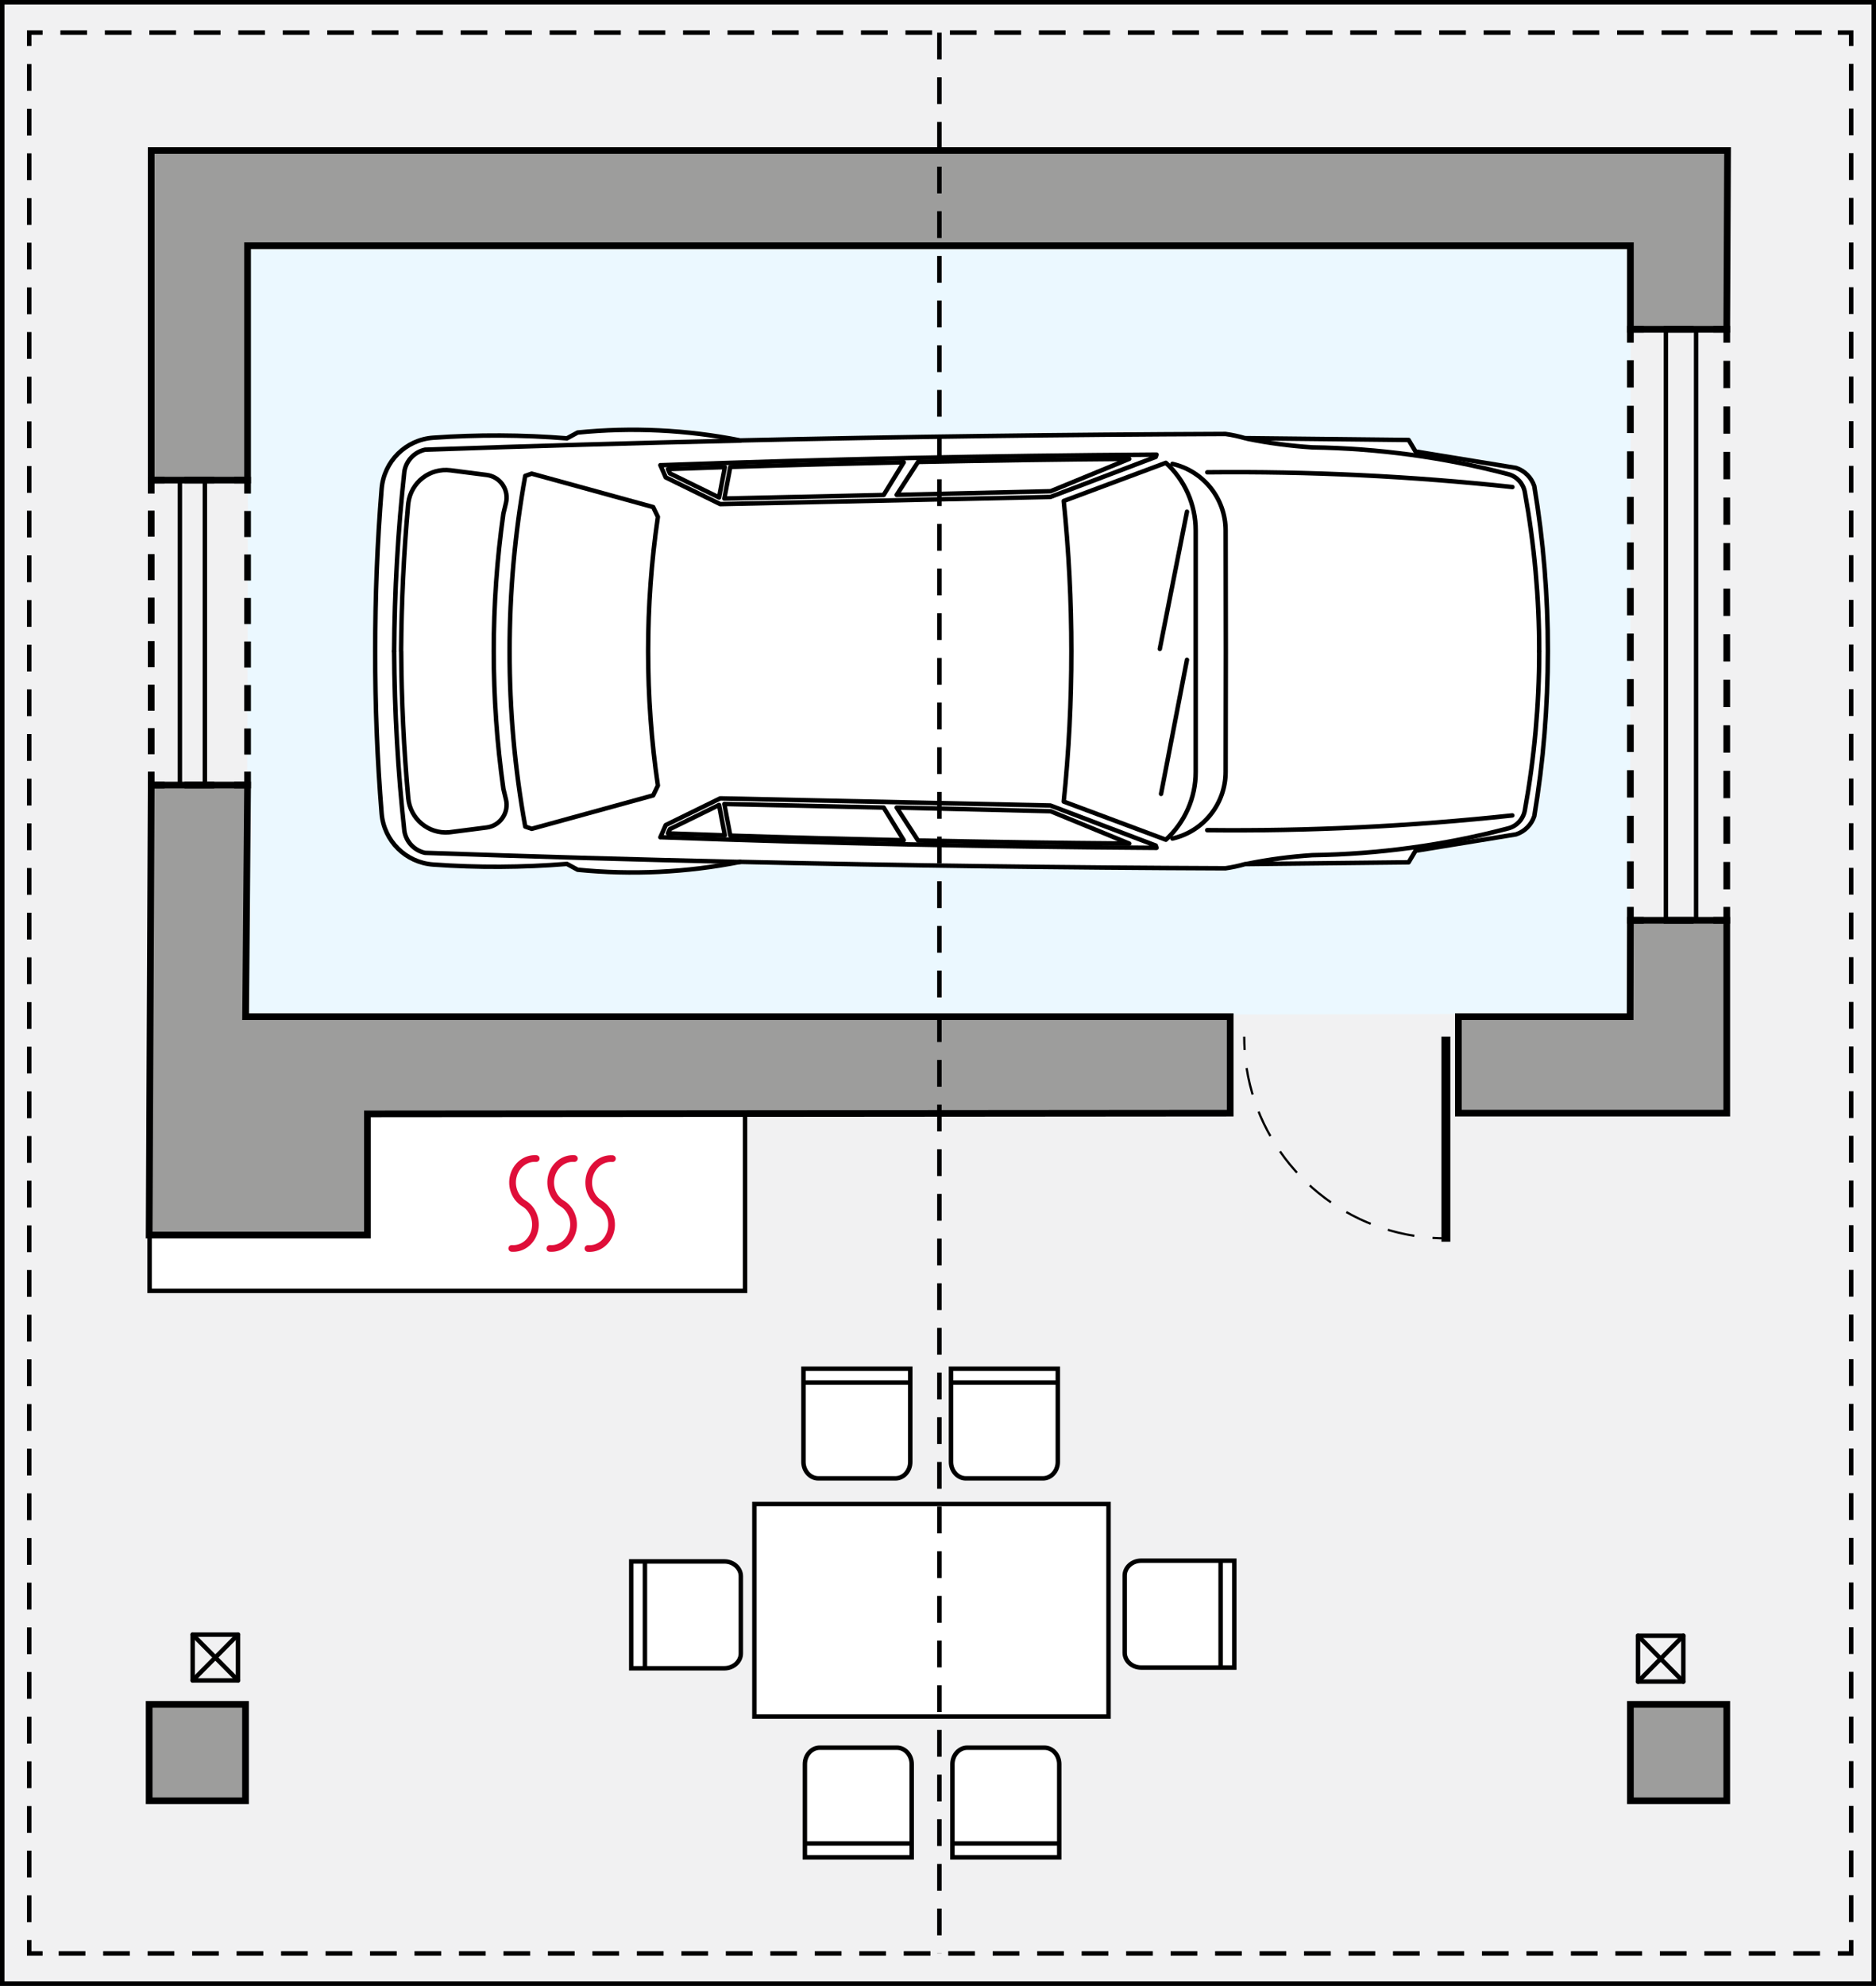 <?xml version="1.0" encoding="UTF-8"?><svg id="a" xmlns="http://www.w3.org/2000/svg" viewBox="0 0 210.05 222.3"><rect x="0" y="0" width="210.05" height="222.3" fill="#333333" stroke="none"/><rect x=".25" y=".25" width="209.55" height="221.8" style="fill:#f1f1f2; stroke:#000; stroke-miterlimit:22.93; stroke-width:.5px;"/><polygon points="182.51 113.47 27.61 113.81 27.83 27.86 182.6 27.51 182.51 113.47" style="fill:#ebf8ff; fill-rule:evenodd;"/><rect x="16.75" y="124.61" width="66.67" height="19.89" style="fill:#fff; stroke:#000; stroke-miterlimit:22.93; stroke-width:.5px;"/><polygon points="193.34 36.86 182.55 36.86 182.55 27.51 27.72 27.51 27.72 53.75 16.93 53.75 16.93 16.85 193.43 16.85 193.34 36.86" style="fill:#9d9d9c; stroke:#000; stroke-miterlimit:10; stroke-width:.75px;"/><polygon points="41.14 138.25 16.7 138.25 16.93 87.88 27.72 87.88 27.5 113.81 137.74 113.81 137.74 124.61 41.14 124.69 41.14 138.25" style="fill:#9d9d9c; stroke:#000; stroke-miterlimit:10; stroke-width:.75px;"/><polygon points="193.34 124.61 163.29 124.61 163.29 113.81 182.52 113.81 182.55 103.02 193.34 103.02 193.34 124.61" style="fill:#9d9d9c; stroke:#000; stroke-miterlimit:10; stroke-width:.75px;"/><polyline points="193.34 101.52 193.34 103.02 191.84 103.02" style="fill:none; stroke:#000; stroke-miterlimit:10; stroke-width:.75px;"/><line x1="189.62" y1="103.02" x2="185.16" y2="103.02" style="fill:none; stroke:#000; stroke-dasharray:0 0 3.34 2.23; stroke-miterlimit:10; stroke-width:.75px;"/><polyline points="184.05 103.02 182.55 103.02 182.55 101.52" style="fill:none; stroke:#000; stroke-miterlimit:10; stroke-width:.75px;"/><line x1="182.55" y1="99.48" x2="182.55" y2="39.37" style="fill:none; stroke:#000; stroke-dasharray:0 0 3.06 2.04; stroke-miterlimit:10; stroke-width:.75px;"/><polyline points="182.55 38.36 182.55 36.86 184.05 36.86" style="fill:none; stroke:#000; stroke-miterlimit:10; stroke-width:.75px;"/><line x1="186.28" y1="36.86" x2="190.73" y2="36.86" style="fill:none; stroke:#000; stroke-dasharray:0 0 3.34 2.23; stroke-miterlimit:10; stroke-width:.75px;"/><polyline points="191.84 36.86 193.34 36.86 193.34 38.36" style="fill:none; stroke:#000; stroke-miterlimit:10; stroke-width:.75px;"/><line x1="193.34" y1="40.39" x2="193.34" y2="100.5" style="fill:none; stroke:#000; stroke-dasharray:0 0 3.06 2.04; stroke-miterlimit:10; stroke-width:.75px;"/><rect x="186.52" y="36.86" width="3.39" height="66.17" style="fill:none; stroke:#000; stroke-miterlimit:10; stroke-width:.5px;"/><rect x="16.7" y="190.79" width="10.79" height="10.79" style="fill:#9d9d9c; stroke:#000; stroke-miterlimit:10; stroke-width:.75px;"/><rect x="182.55" y="190.79" width="10.79" height="10.79" style="fill:#9d9d9c; stroke:#000; stroke-miterlimit:10; stroke-width:.75px;"/><rect x="183.4" y="183.11" width="5.08" height="5.13" style="fill:none; stroke:#000; stroke-linecap:round; stroke-linejoin:round; stroke-width:.5px;"/><line x1="183.4" y1="183.11" x2="188.48" y2="188.25" style="fill:none; stroke:#000; stroke-linecap:round; stroke-linejoin:round; stroke-width:.5px;"/><line x1="183.4" y1="188.25" x2="188.48" y2="183.11" style="fill:none; stroke:#000; stroke-linecap:round; stroke-linejoin:round; stroke-width:.5px;"/><rect x="21.57" y="182.98" width="5.08" height="5.13" style="fill:none; stroke:#000; stroke-linecap:round; stroke-linejoin:round; stroke-width:.5px;"/><line x1="21.57" y1="182.98" x2="26.65" y2="188.11" style="fill:none; stroke:#000; stroke-linecap:round; stroke-linejoin:round; stroke-width:.5px;"/><line x1="21.57" y1="188.11" x2="26.65" y2="182.98" style="fill:none; stroke:#000; stroke-linecap:round; stroke-linejoin:round; stroke-width:.5px;"/><rect x="20.14" y="53.76" width="2.8" height="34.12" style="fill:none; stroke:#000; stroke-miterlimit:10; stroke-width:.5px;"/><polyline points="27.72 86.38 27.72 87.88 26.22 87.88" style="fill:none; stroke:#000; stroke-miterlimit:10; stroke-width:.75px;"/><line x1="23.99" y1="87.88" x2="19.54" y2="87.88" style="fill:none; stroke:#000; stroke-dasharray:0 0 3.34 2.23; stroke-miterlimit:10; stroke-width:.75px;"/><polyline points="18.43 87.88 16.93 87.88 16.93 86.38" style="fill:none; stroke:#000; stroke-miterlimit:10; stroke-width:.75px;"/><line x1="16.93" y1="84.43" x2="16.93" y2="56.23" style="fill:none; stroke:#000; stroke-dasharray:0 0 2.92 1.95; stroke-miterlimit:10; stroke-width:.75px;"/><polyline points="16.93 55.25 16.93 53.75 18.43 53.75" style="fill:none; stroke:#000; stroke-miterlimit:10; stroke-width:.75px;"/><line x1="20.65" y1="53.75" x2="25.11" y2="53.75" style="fill:none; stroke:#000; stroke-dasharray:0 0 3.34 2.23; stroke-miterlimit:10; stroke-width:.75px;"/><polyline points="26.22 53.75 27.72 53.75 27.72 55.25" style="fill:none; stroke:#000; stroke-miterlimit:10; stroke-width:.75px;"/><line x1="27.72" y1="57.2" x2="27.72" y2="85.4" style="fill:none; stroke:#000; stroke-dasharray:0 0 2.92 1.95; stroke-miterlimit:10; stroke-width:.75px;"/><line x1="161.89" y1="116.03" x2="161.89" y2="139" style="fill:none; stroke:#000; stroke-miterlimit:22.93;"/><path d="m139.31,116.04c0,.5.02,1,.05,1.5" style="fill:none; stroke:#000; stroke-miterlimit:22.93; stroke-width:.25px;"/><path d="m139.58,119.56c1.56,9.98,9.67,17.8,19.8,18.92" style="fill:none; stroke:#000; stroke-dasharray:0 0 3.04 2.03; stroke-miterlimit:22.93; stroke-width:.25px;"/><path d="m160.39,138.57c.5.03,1,.05,1.5.05" style="fill:none; stroke:#000; stroke-miterlimit:22.93; stroke-width:.25px;"/><polyline points="207.27 217.17 207.27 218.67 205.77 218.67" style="fill:none; stroke:#000; stroke-miterlimit:22.93; stroke-width:.5px;"/><line x1="203.78" y1="218.67" x2="5.76" y2="218.67" style="fill:none; stroke:#000; stroke-dasharray:0 0 2.99 1.99; stroke-miterlimit:22.93; stroke-width:.5px;"/><polyline points="4.77 218.67 3.27 218.67 3.27 217.17" style="fill:none; stroke:#000; stroke-miterlimit:22.93; stroke-width:.5px;"/><line x1="3.27" y1="215.17" x2="3.27" y2="6.15" style="fill:none; stroke:#000; stroke-dasharray:0 0 3 2; stroke-miterlimit:22.93; stroke-width:.5px;"/><polyline points="3.27 5.15 3.27 3.65 4.77 3.65" style="fill:none; stroke:#000; stroke-miterlimit:22.93; stroke-width:.5px;"/><line x1="6.76" y1="3.65" x2="204.77" y2="3.65" style="fill:none; stroke:#000; stroke-dasharray:0 0 2.99 1.99; stroke-miterlimit:22.93; stroke-width:.5px;"/><polyline points="205.77 3.65 207.27 3.65 207.27 5.15" style="fill:none; stroke:#000; stroke-miterlimit:22.93; stroke-width:.5px;"/><line x1="207.27" y1="7.15" x2="207.27" y2="216.17" style="fill:none; stroke:#000; stroke-dasharray:0 0 3 2; stroke-miterlimit:22.93; stroke-width:.5px;"/><path d="m60.04,129.69c-1.16-.08-2.22.72-2.55,1.92-.33,1.21.16,2.5,1.18,3.11,1.02.61,1.51,1.91,1.18,3.11-.33,1.21-1.39,2.01-2.55,1.92" style="fill:none; fill-rule:evenodd; stroke:#df0e39; stroke-linecap:round; stroke-linejoin:round; stroke-width:.75px;"/><path d="m64.31,129.69c-1.16-.08-2.22.72-2.55,1.92-.33,1.21.16,2.5,1.18,3.11,1.02.61,1.51,1.91,1.18,3.11-.33,1.21-1.39,2.01-2.55,1.92" style="fill:none; fill-rule:evenodd; stroke:#df0e39; stroke-linecap:round; stroke-linejoin:round; stroke-width:.75px;"/><path d="m68.57,129.7c-1.16-.08-2.22.72-2.55,1.92-.33,1.21.16,2.5,1.18,3.11,1.02.61,1.5,1.91,1.18,3.11-.33,1.21-1.39,2.01-2.55,1.92" style="fill:none; fill-rule:evenodd; stroke:#df0e39; stroke-linecap:round; stroke-linejoin:round; stroke-width:.75px;"/><g id="b"><path d="m42.01,72.9c0-6.07.23-12.13.72-18.18.25-3.07,2.7-5.5,5.77-5.72,4.99-.35,9.99-.33,14.98.07l1.19-.65c6.08-.61,12.22-.31,18.21.88,18.11-.41,36.22-.65,54.33-.72.74.1,1.47.26,2.19.47l18.32.2.77,1.29,11.26,1.84c.96.32,1.72,1.08,2.04,2.04,1.02,6.1,1.53,12.28,1.52,18.47,0,6.19-.5,12.37-1.52,18.47-.32.96-1.07,1.72-2.04,2.04l-11.26,1.84-.77,1.29-18.32.2c-.72.21-1.45.36-2.19.47-18.11-.07-36.23-.31-54.33-.72-5.99,1.19-12.13,1.49-18.21.88l-1.19-.65c-4.98.4-9.99.43-14.98.07-3.07-.22-5.52-2.65-5.77-5.72-.49-6.05-.73-12.11-.72-18.18Z" style="fill:#fff; stroke:#000; stroke-linecap:round; stroke-linejoin:round; stroke-width:.5px;"/></g><g id="c"><path d="m82.88,49.32c-11.77.27-23.53.61-35.29,1.02-1.19.26-2.11,1.22-2.31,2.42-.73,6.69-1.11,13.41-1.15,20.14" style="fill:none; stroke:#000; stroke-linecap:round; stroke-linejoin:round; stroke-width:.5px;"/></g><g id="d"><path d="m73.94,52.07l.6,1.37,6.1,2.99,36.97-.8,11.79-4.48.09-.26c-18.52.12-37.04.51-55.55,1.19Z" style="fill:none; stroke:#000; stroke-linecap:round; stroke-linejoin:round; stroke-width:.5px;"/></g><g id="e"><path d="m139.64,49.11c2.41.49,4.84.81,7.3.97,7.4.11,14.77,1.11,21.93,3,.96.25,1.68,1.03,1.86,2.01,1.07,5.88,1.61,11.84,1.61,17.82" style="fill:none; stroke:#000; stroke-linecap:round; stroke-linejoin:round; stroke-width:.5px;"/></g><g id="f"><path d="m82.88,96.49c-11.77-.27-23.53-.61-35.29-1.02-1.19-.26-2.11-1.22-2.31-2.42-.73-6.69-1.11-13.41-1.15-20.14" style="fill:none; stroke:#000; stroke-linecap:round; stroke-linejoin:round; stroke-width:.5px;"/></g><g id="g"><path d="m131.27,93.87c3.48-.79,5.95-3.88,5.96-7.46l.02-13.51-.02-13.51c0-3.57-2.48-6.67-5.96-7.46" style="fill:none; stroke:#000; stroke-linecap:round; stroke-linejoin:round; stroke-width:.5px;"/></g><g id="h"><path d="m73.94,93.73l.6-1.37,6.1-2.99,36.97.8,11.79,4.48.09.26c-18.52-.12-37.04-.51-55.55-1.19Z" style="fill:none; stroke:#000; stroke-linecap:round; stroke-linejoin:round; stroke-width:.5px;"/></g><g id="i"><path d="m139.64,96.7c2.41-.49,4.84-.81,7.3-.97,7.4-.11,14.77-1.11,21.93-3,.96-.25,1.68-1.03,1.86-2.01,1.07-5.88,1.61-11.84,1.61-17.82" style="fill:none; stroke:#000; stroke-linecap:round; stroke-linejoin:round; stroke-width:.5px;"/></g><g id="j"><path d="m119.96,72.9c0,5.62-.28,11.24-.86,16.83l11.44,4.27c2.13-1.95,3.34-4.7,3.34-7.58v-27.03c0-2.89-1.21-5.64-3.34-7.58l-11.44,4.27c.57,5.59.86,11.21.86,16.83Z" style="fill:none; stroke:#000; stroke-linecap:round; stroke-linejoin:round; stroke-width:.5px;"/></g><g id="k"><line x1="132.9" y1="57.28" x2="129.86" y2="72.64" style="fill:none; stroke:#000; stroke-linecap:round; stroke-linejoin:round; stroke-width:.5px;"/></g><g id="l"><line x1="132.9" y1="73.86" x2="130" y2="88.87" style="fill:none; stroke:#000; stroke-linecap:round; stroke-linejoin:round; stroke-width:.5px;"/></g><g id="m"><path d="m126.43,51.37c-7.88.06-15.76.18-23.64.34l-2.39,3.69,17.23-.41,8.8-3.62Z" style="fill:none; stroke:#000; stroke-linecap:round; stroke-linejoin:round; stroke-width:.5px;"/></g><g id="n"><path d="m101.19,51.75c-6.47.14-12.95.31-19.42.52l-.67,3.54,17.84-.4,2.25-3.66Z" style="fill:none; stroke:#000; stroke-linecap:round; stroke-linejoin:round; stroke-width:.5px;"/></g><g id="o"><path d="m81.16,52.29l-.65,3.4-5.51-2.7-.21-.48c2.12-.08,4.25-.15,6.37-.22Z" style="fill:none; stroke:#000; stroke-linecap:round; stroke-linejoin:round; stroke-width:.5px;"/></g><g id="p"><path d="m126.43,94.43c-7.88-.06-15.76-.18-23.64-.34l-2.39-3.69,17.23.41,8.8,3.62Z" style="fill:none; stroke:#000; stroke-linecap:round; stroke-linejoin:round; stroke-width:.5px;"/></g><g id="q"><path d="m101.19,94.06c-6.47-.14-12.95-.31-19.42-.52l-.67-3.54,17.84.4,2.25,3.66Z" style="fill:none; stroke:#000; stroke-linecap:round; stroke-linejoin:round; stroke-width:.5px;"/></g><g id="r"><path d="m81.16,93.51l-.65-3.4-5.51,2.7-.21.48c2.12.08,4.25.15,6.37.22Z" style="fill:none; stroke:#000; stroke-linecap:round; stroke-linejoin:round; stroke-width:.5px;"/></g><g id="s"><path d="m44.91,72.9c.04-5.49.3-10.98.79-16.44,0-.05.01-.11.02-.16.3-2.31,2.41-3.95,4.73-3.65l4.05.52c.09.01.18.03.27.05,1.37.33,2.21,1.71,1.88,3.08l-.29,1.21c-.72,5.1-1.08,10.24-1.08,15.39,0,5.15.36,10.29,1.08,15.39l.29,1.21c.02.09.04.18.05.27.18,1.4-.81,2.68-2.2,2.86l-4.05.52c-.05,0-.11.01-.16.02-2.32.21-4.37-1.51-4.58-3.83-.49-5.47-.76-10.95-.79-16.44Z" style="fill:none; stroke:#000; stroke-linecap:round; stroke-linejoin:round; stroke-width:.5px;"/></g><g id="t"><path d="m57.06,72.9c0-6.58.58-13.15,1.75-19.63l.72-.25,13.6,3.74.53,1.1c-.73,4.98-1.09,10.01-1.09,15.04,0,5.03.36,10.06,1.09,15.04l-.53,1.1-13.6,3.74-.72-.25c-1.17-6.48-1.76-13.05-1.75-19.63Z" style="fill:none; stroke:#000; stroke-linecap:round; stroke-linejoin:round; stroke-width:.5px;"/></g><g id="u"><path d="m169.34,54.52c-11.35-1.22-22.75-1.77-34.16-1.65" style="fill:none; stroke:#000; stroke-linecap:round; stroke-linejoin:round; stroke-width:.5px;"/></g><g id="v"><path d="m135.17,92.93c11.41.12,22.82-.43,34.16-1.65" style="fill:none; stroke:#000; stroke-linecap:round; stroke-linejoin:round; stroke-width:.5px;"/></g><path d="m100.27,165.49h-8.65c-.91,0-1.66-.83-1.66-1.84v-10.43h11.96v10.43c0,1.01-.74,1.84-1.66,1.84Z" style="fill:#fff; fill-rule:evenodd; stroke:#000; stroke-miterlimit:22.93; stroke-width:.5px;"/><line x1="102.08" y1="154.76" x2="90.12" y2="154.76" style="fill:#fff; stroke:#000; stroke-miterlimit:22.93; stroke-width:.5px;"/><path d="m116.79,165.49h-8.65c-.91,0-1.66-.83-1.66-1.84v-10.43h11.96v10.43c0,1.01-.74,1.84-1.66,1.84Z" style="fill:#fff; fill-rule:evenodd; stroke:#000; stroke-miterlimit:22.93; stroke-width:.5px;"/><line x1="118.6" y1="154.76" x2="106.64" y2="154.76" style="fill:#fff; stroke:#000; stroke-miterlimit:22.93; stroke-width:.5px;"/><rect x="84.47" y="168.36" width="39.65" height="23.8" style="fill:#fff; stroke:#000; stroke-miterlimit:22.93; stroke-width:.5px;"/><path d="m100.43,195.64h-8.65c-.91,0-1.66.83-1.66,1.84v10.43h11.96v-10.43c0-1.01-.74-1.84-1.66-1.84Z" style="fill:#fff; fill-rule:evenodd; stroke:#000; stroke-miterlimit:22.93; stroke-width:.5px;"/><line x1="102.24" y1="206.37" x2="90.28" y2="206.37" style="fill:#fff; stroke:#000; stroke-miterlimit:22.93; stroke-width:.5px;"/><path d="m116.95,195.64h-8.65c-.91,0-1.66.83-1.66,1.84v10.43h11.96v-10.43c0-1.01-.74-1.84-1.66-1.84Z" style="fill:#fff; fill-rule:evenodd; stroke:#000; stroke-miterlimit:22.93; stroke-width:.5px;"/><line x1="118.76" y1="206.37" x2="106.8" y2="206.37" style="fill:#fff; stroke:#000; stroke-miterlimit:22.93; stroke-width:.5px;"/><path d="m125.93,185.02v-8.65c0-.91.83-1.66,1.84-1.66h10.43v11.96h-10.43c-1.01,0-1.84-.74-1.84-1.66Z" style="fill:#fff; fill-rule:evenodd; stroke:#000; stroke-miterlimit:22.93; stroke-width:.5px;"/><line x1="136.67" y1="186.83" x2="136.67" y2="174.87" style="fill:#fff; stroke:#000; stroke-miterlimit:22.93; stroke-width:.5px;"/><path d="m82.95,185.1v-8.65c0-.91-.83-1.66-1.84-1.66h-10.43v11.96h10.43c1.01,0,1.84-.75,1.84-1.66Z" style="fill:#fff; fill-rule:evenodd; stroke:#000; stroke-miterlimit:22.93; stroke-width:.5px;"/><line x1="72.21" y1="186.91" x2="72.21" y2="174.95" style="fill:#fff; stroke:#000; stroke-miterlimit:22.93; stroke-width:.5px;"/><line x1="105.18" y1="3.65" x2="105.18" y2="218.67" style="fill:none; stroke:#000; stroke-dasharray:0 0 3 2; stroke-miterlimit:22.93; stroke-width:.5px;"/></svg>